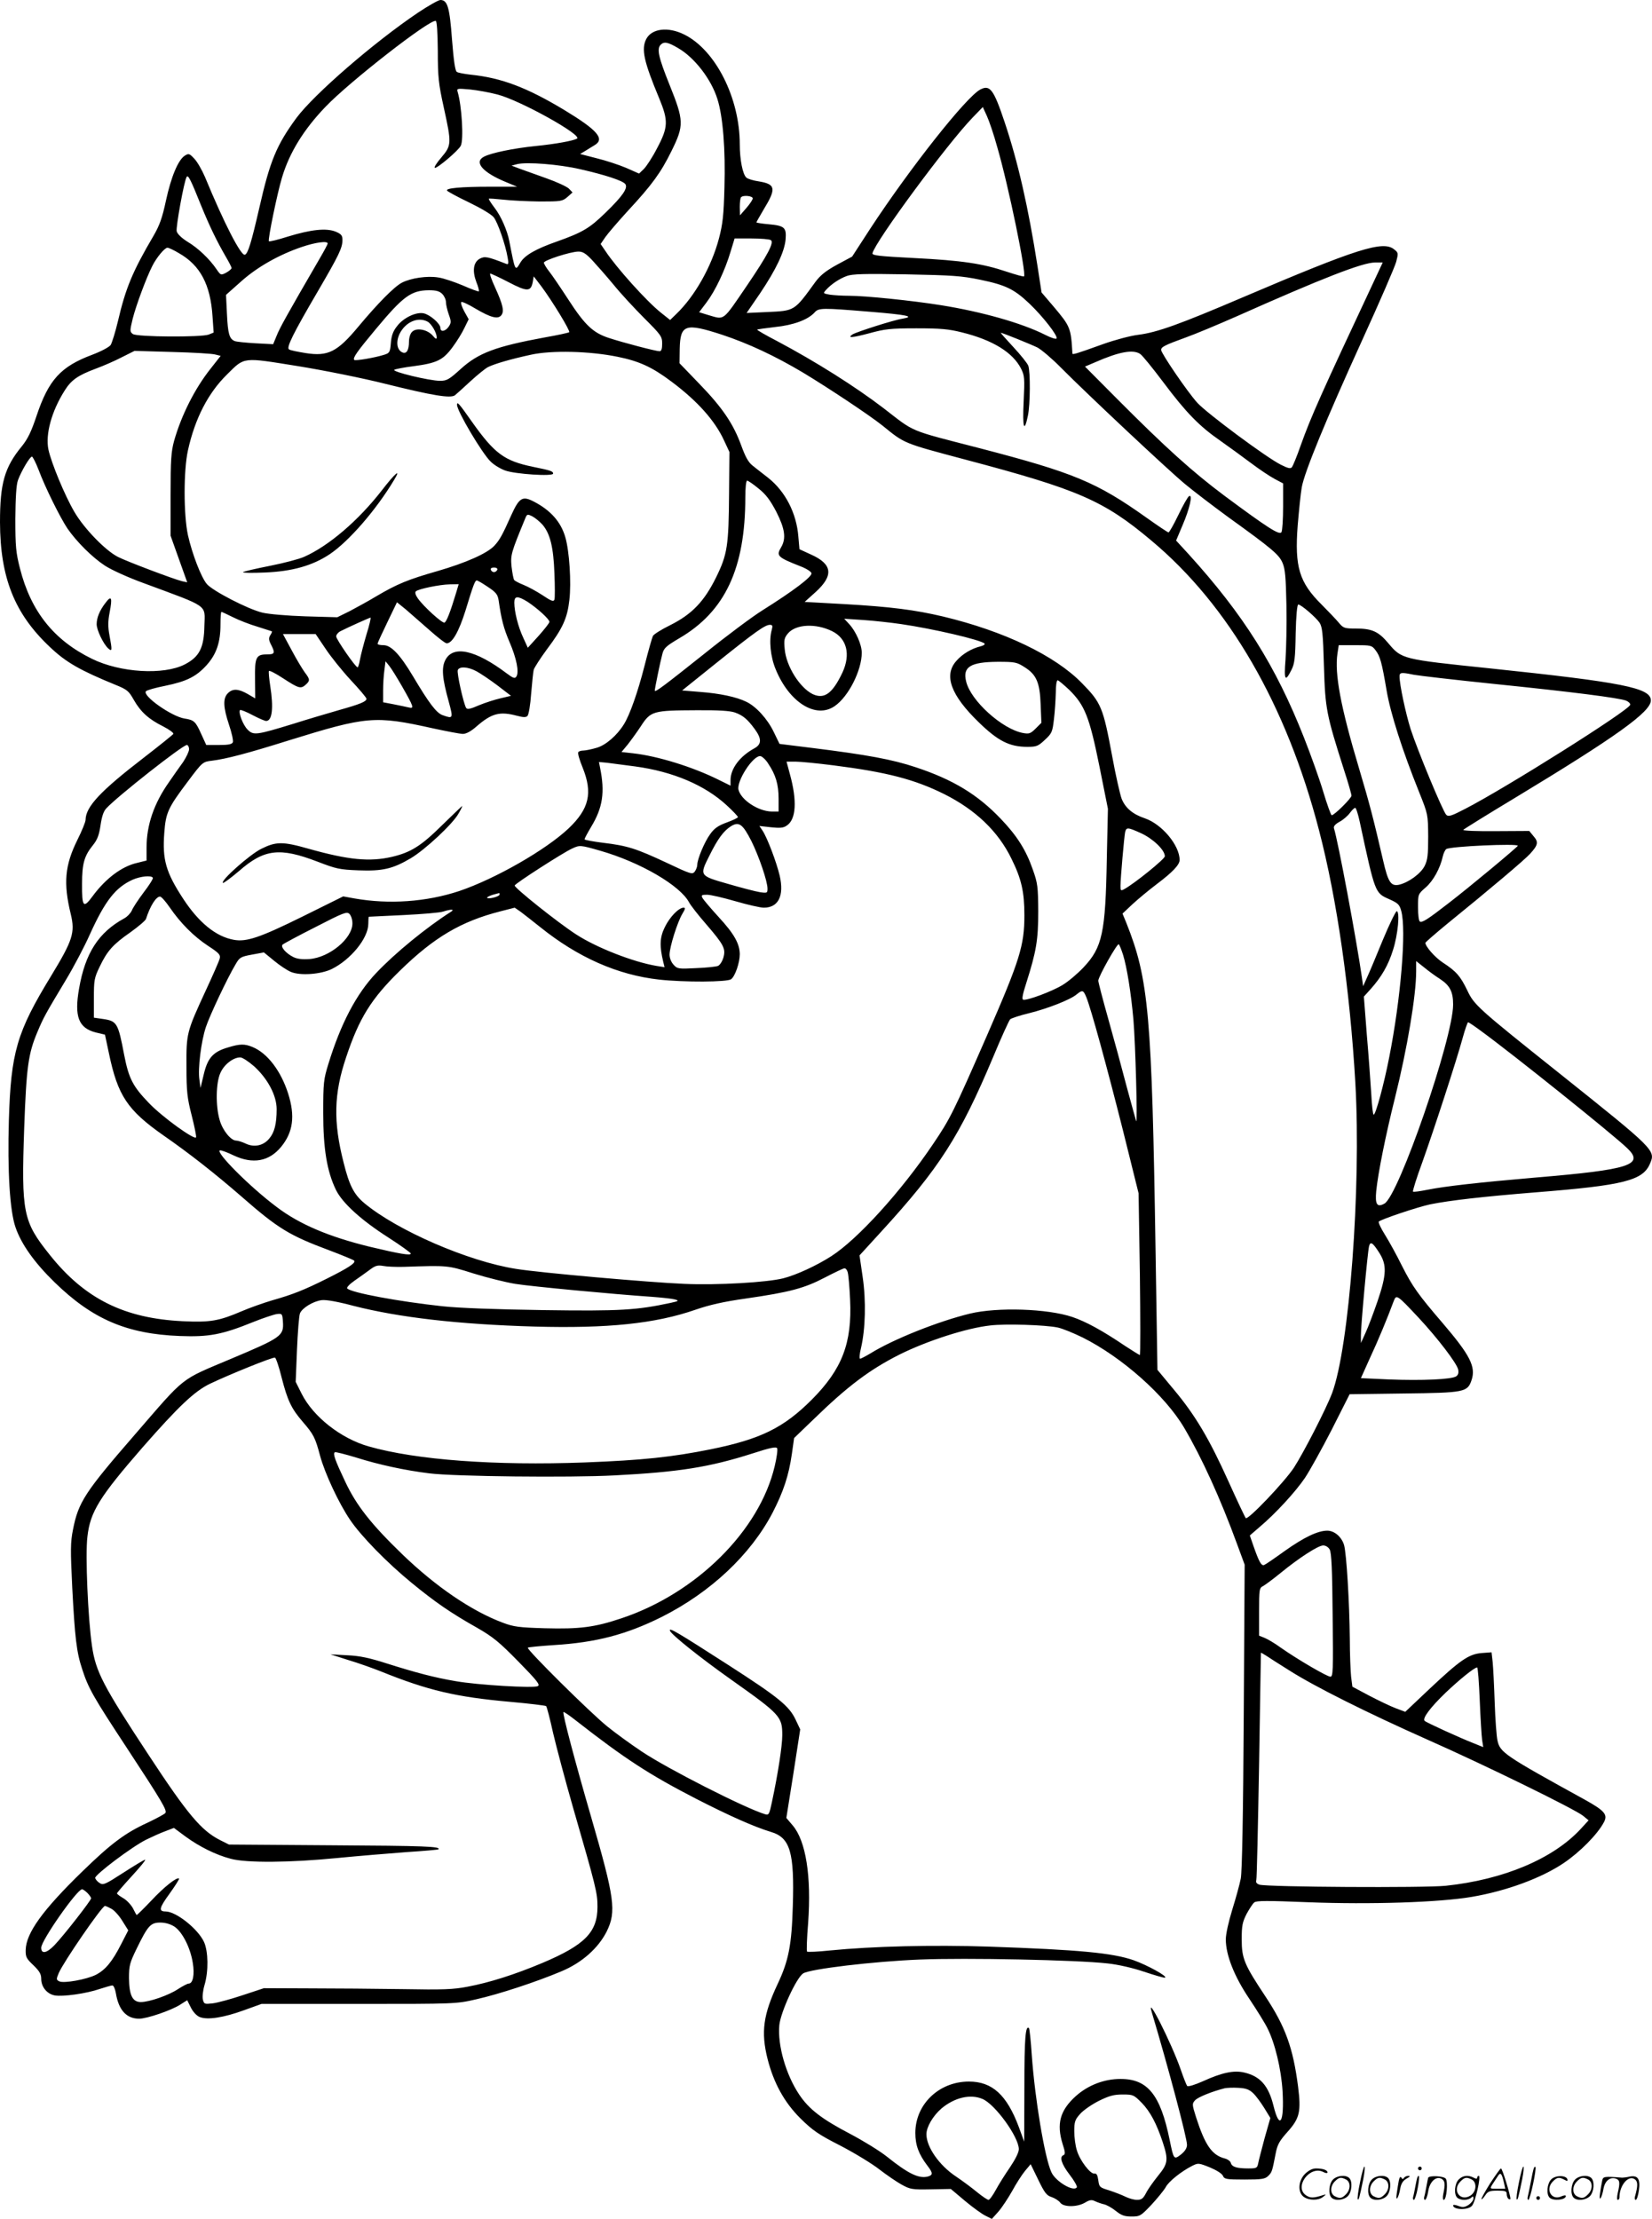 <svg version="1.0" xmlns="http://www.w3.org/2000/svg"
  viewBox="0 0 893.914 1200.291"
 preserveAspectRatio="xMidYMid meet">
<g transform="translate(-0.697,1200) scale(0.1,-0.1)"
fill="#000000" stroke="none">
<path d="M2268 11931 c-236 -159 -561 -440 -657 -569 -107 -146 -143 -231
-201 -487 -43 -187 -61 -247 -78 -253 -21 -7 -112 169 -216 421 -16 37 -41 81
-57 98 -27 29 -31 30 -52 17 -36 -23 -74 -114 -102 -243 -20 -94 -35 -135 -67
-190 -114 -194 -151 -283 -193 -463 -14 -59 -32 -116 -39 -128 -9 -12 -50 -34
-100 -53 -171 -64 -236 -136 -301 -330 -28 -84 -47 -124 -79 -164 -95 -115
-119 -202 -119 -412 1 -299 78 -494 269 -674 88 -84 164 -127 357 -206 62 -25
71 -33 98 -81 37 -65 81 -105 160 -144 33 -17 57 -35 54 -40 -3 -5 -74 -62
-158 -127 -238 -183 -316 -267 -317 -338 0 -11 -20 -60 -45 -110 -67 -136 -76
-232 -35 -400 24 -100 11 -141 -107 -335 -185 -303 -217 -412 -228 -780 -8
-272 5 -491 36 -579 31 -91 103 -192 211 -297 205 -200 391 -280 678 -291 157
-6 228 7 398 76 55 22 113 41 128 43 28 3 29 1 32 -43 5 -75 -9 -85 -280 -199
-282 -119 -242 -88 -521 -410 -271 -312 -306 -366 -335 -514 -14 -70 -14 -109
-4 -315 14 -268 23 -349 54 -441 33 -102 59 -148 238 -420 197 -300 221 -342
212 -357 -4 -6 -47 -29 -95 -52 -123 -56 -200 -114 -356 -266 -214 -208 -303
-332 -305 -423 -1 -38 4 -47 42 -83 33 -32 42 -48 42 -73 0 -44 31 -82 73 -90
44 -8 172 10 244 35 31 10 62 19 68 19 7 0 15 -19 19 -42 15 -91 57 -138 126
-138 43 0 176 46 222 76 l38 24 20 -40 c12 -24 32 -45 48 -51 42 -17 129 -3
237 36 l97 35 527 0 c523 0 527 0 635 25 121 27 325 94 460 151 111 46 200
125 246 216 53 108 43 180 -84 618 -86 296 -157 563 -150 569 2 2 32 -18 66
-45 269 -210 399 -294 653 -425 178 -91 312 -151 405 -179 103 -31 126 -111
117 -400 -6 -212 -23 -297 -82 -422 -78 -166 -91 -260 -55 -404 33 -131 91
-237 179 -324 65 -64 96 -86 216 -147 77 -40 172 -98 210 -128 39 -30 93 -67
120 -82 47 -26 57 -28 158 -26 l109 2 76 -64 c43 -36 93 -72 112 -81 l34 -17
36 40 c19 22 52 72 74 111 21 39 52 87 69 108 l31 37 41 -84 c34 -71 46 -86
73 -94 17 -6 38 -19 46 -30 18 -25 91 -25 134 0 25 15 36 17 54 8 13 -6 35
-14 49 -17 14 -3 43 -19 64 -36 30 -24 47 -30 85 -30 46 0 50 3 109 65 33 36
67 78 76 94 15 30 84 85 143 115 32 16 35 16 95 -8 36 -15 65 -33 71 -45 8
-19 17 -21 118 -21 94 0 111 3 128 20 20 20 21 24 40 122 9 47 20 67 65 117
65 73 73 109 56 244 -27 210 -69 325 -177 488 -114 172 -128 204 -128 309 0
73 4 92 26 136 15 27 33 56 42 63 12 10 70 10 293 1 334 -13 707 -1 884 29
188 32 378 102 499 184 87 59 182 155 216 220 22 41 4 62 -102 121 -436 240
-460 256 -474 321 -5 22 -12 114 -15 205 -3 91 -8 189 -11 219 l-6 53 -54 -4
c-70 -6 -116 -38 -285 -197 l-128 -121 -53 20 c-29 11 -93 42 -143 68 l-90 48
-7 54 c-3 30 -7 123 -7 205 -2 201 -18 461 -31 507 -13 44 -52 78 -91 78 -51
0 -126 -36 -229 -109 -54 -39 -105 -74 -113 -77 -15 -5 -28 19 -58 105 l-19
55 52 45 c87 73 195 191 246 266 26 39 91 156 145 261 l97 192 292 4 c331 4
346 7 368 73 24 72 -9 135 -155 306 -135 157 -165 200 -221 310 -29 59 -71
135 -93 170 -22 35 -37 67 -33 71 14 13 208 78 277 93 109 22 287 42 570 65
480 38 583 64 621 157 30 70 24 76 -486 483 -449 358 -466 373 -504 454 -37
76 -58 101 -133 150 -41 27 -93 86 -93 106 0 3 55 51 122 106 222 180 413 341
444 375 44 48 47 64 19 96 l-23 28 -181 -1 c-99 -1 -178 2 -176 7 3 4 130 83
283 175 541 327 732 463 732 525 0 68 -150 98 -875 174 -472 49 -473 49 -546
136 -53 63 -88 79 -175 79 -62 0 -68 2 -93 32 -14 17 -56 61 -92 97 -122 121
-147 204 -130 429 7 81 16 173 22 206 15 84 130 363 327 796 94 206 177 397
184 424 12 46 12 49 -11 67 -60 49 -199 5 -816 -258 -344 -147 -466 -191 -568
-204 -43 -5 -128 -28 -190 -50 -147 -53 -167 -59 -167 -51 -8 139 -11 146
-103 255 l-64 75 -22 143 c-50 319 -105 561 -178 779 -59 176 -79 203 -131
176 -76 -39 -383 -428 -596 -753 l-98 -151 -82 -44 c-60 -33 -90 -57 -116 -92
-116 -160 -111 -157 -263 -164 l-110 -5 72 105 c88 131 133 226 139 293 5 64
-5 74 -92 82 -36 3 -66 8 -66 10 0 2 18 34 40 71 69 113 64 136 -28 151 -28 4
-58 13 -66 20 -20 17 -36 97 -36 180 0 251 -131 510 -300 594 -88 44 -176 33
-206 -24 -28 -55 -13 -122 70 -321 50 -121 49 -156 -11 -269 -25 -49 -58 -99
-72 -113 l-26 -25 -70 31 c-38 16 -110 40 -160 52 l-89 23 27 16 c15 9 38 24
52 32 56 34 15 81 -163 189 -204 123 -342 175 -508 192 -34 4 -68 10 -75 15
-9 5 -17 59 -26 174 -13 175 -24 215 -63 215 -10 0 -65 -31 -122 -69z m108
-207 c0 -140 4 -177 32 -304 43 -196 43 -206 -13 -272 -25 -29 -41 -54 -35
-56 12 -4 126 92 140 119 17 30 6 218 -17 293 -5 18 -1 18 67 12 40 -4 106
-16 148 -27 122 -31 464 -221 431 -239 -22 -12 -115 -29 -224 -40 -119 -12
-239 -37 -278 -57 -58 -29 -9 -86 118 -138 l60 -25 -146 0 c-159 0 -242 -8
-233 -21 3 -5 56 -34 119 -64 64 -31 122 -65 134 -81 21 -27 63 -146 75 -218
6 -30 4 -38 -6 -34 -105 41 -118 43 -146 28 -34 -20 -40 -66 -17 -127 10 -24
15 -46 13 -49 -3 -2 -42 12 -87 32 -45 19 -104 39 -132 43 -60 10 -148 -3
-197 -28 -41 -21 -130 -111 -236 -238 -114 -137 -164 -162 -285 -143 -43 7
-84 15 -90 20 -16 9 21 84 158 318 112 192 131 231 131 274 0 24 -6 32 -37 45
-50 20 -132 12 -259 -27 -53 -17 -99 -28 -102 -25 -7 7 46 263 71 345 40 134
117 259 235 382 130 136 565 475 597 465 6 -2 10 -61 11 -163z m1300 16 c89
-51 180 -169 213 -276 30 -94 44 -274 38 -477 -4 -152 -9 -198 -30 -278 -40
-151 -130 -311 -230 -407 l-34 -33 -49 39 c-77 61 -241 243 -301 334 l-26 38
26 38 c14 20 69 84 122 142 130 140 178 206 236 324 68 138 67 163 -11 357
-60 149 -70 195 -48 217 18 18 38 15 94 -18z m1727 -535 c62 -213 159 -686
145 -700 -2 -3 -44 9 -93 25 -130 44 -242 61 -500 74 -193 10 -229 14 -227 26
15 64 403 590 541 733 l56 58 22 -48 c12 -26 38 -102 56 -168z m-2258 -120
c137 -31 230 -62 245 -80 17 -21 -13 -65 -107 -156 -86 -84 -124 -106 -261
-155 -115 -40 -176 -75 -199 -114 -29 -49 -28 -50 -60 115 -11 58 -45 136 -80
181 -19 25 -33 47 -31 49 2 2 37 -1 78 -5 41 -5 130 -9 197 -10 115 0 123 1
150 24 l28 25 -20 21 c-12 11 -66 36 -120 55 -55 20 -120 43 -145 52 l-45 17
30 8 c53 13 227 -1 340 -27z m-2051 -194 c49 -120 87 -197 135 -280 17 -29 31
-56 31 -61 0 -5 -13 -16 -29 -25 -29 -15 -30 -14 -52 18 -38 56 -101 116 -157
149 -33 21 -55 42 -59 57 -5 22 40 272 54 294 8 13 22 -15 77 -152z m2986 36
c0 -8 -16 -31 -35 -53 l-34 -39 -1 46 c0 25 3 49 7 52 12 13 63 7 63 -6z m98
-226 c19 -12 -16 -79 -128 -244 -135 -198 -121 -187 -208 -162 l-52 16 40 53
c47 62 100 173 130 274 l22 72 91 0 c51 0 98 -4 105 -9z m-2398 -18 c0 -5 -20
-42 -44 -83 -176 -303 -216 -375 -232 -416 l-19 -46 -95 5 c-52 3 -103 8 -113
12 -29 12 -37 39 -42 147 l-5 103 81 72 c87 78 205 145 329 187 73 25 140 34
140 19z m-804 -53 c114 -65 170 -169 181 -342 l6 -87 -27 -11 c-42 -15 -388
-13 -410 3 -17 13 -17 16 -1 83 18 71 73 220 106 285 23 46 67 99 82 99 7 0
35 -13 63 -30z m2235 -37 c25 -27 77 -86 116 -133 38 -47 113 -128 166 -181
91 -91 97 -99 97 -138 0 -28 -4 -41 -14 -41 -20 0 -199 47 -275 72 -85 28
-129 69 -219 208 -41 63 -87 131 -103 151 -16 20 -29 42 -29 48 0 13 142 59
185 60 24 1 41 -9 76 -46z m4235 -105 c-293 -625 -344 -739 -401 -898 -20 -58
-42 -110 -47 -117 -8 -10 -22 -6 -60 13 -80 40 -401 279 -452 335 -53 58 -196
268 -196 286 0 16 19 26 132 67 51 18 175 70 275 114 465 207 683 292 750 292
l42 0 -43 -92z m-4686 -15 c100 -52 120 -52 130 3 l5 29 42 -55 c58 -78 157
-240 150 -247 -3 -3 -62 -16 -131 -28 -266 -49 -360 -84 -455 -170 -64 -58
-76 -65 -113 -65 -57 0 -265 50 -247 60 8 4 54 13 103 19 127 17 160 33 211
102 24 32 53 79 65 105 l23 47 -24 43 c-13 24 -20 46 -16 50 3 4 38 -12 76
-35 83 -49 122 -59 140 -37 18 21 9 59 -33 151 -19 41 -31 75 -26 75 5 0 50
-21 100 -47z m2550 14 c140 -29 185 -51 269 -131 72 -69 154 -174 145 -187 -3
-5 -31 4 -62 20 -127 64 -344 125 -563 160 -156 25 -408 51 -497 51 -37 0 -84
3 -105 6 -37 7 -37 7 -20 26 27 30 71 60 112 75 29 11 94 13 321 9 249 -5 299
-8 400 -29z m-2910 -77 c11 -11 20 -31 20 -44 0 -13 7 -43 15 -66 14 -39 14
-46 0 -67 -18 -26 -45 -31 -45 -7 0 23 -55 71 -90 79 -41 9 -111 -24 -145 -70
-21 -26 -30 -51 -33 -90 -4 -50 -7 -55 -36 -64 -50 -16 -156 -34 -162 -28 -10
10 15 45 115 165 150 180 192 211 289 212 39 0 57 -5 72 -20z m2310 -96 c206
-17 251 -26 180 -38 -47 -7 -247 -71 -270 -85 -31 -21 -1 -18 90 6 84 23 114
27 255 27 132 0 175 -4 247 -22 166 -41 275 -108 320 -196 19 -38 20 -52 14
-179 -7 -142 3 -172 23 -76 13 61 14 239 2 271 -5 13 -41 58 -81 101 -39 42
-70 77 -68 77 9 0 162 -62 199 -80 22 -12 80 -61 127 -109 140 -141 580 -554
672 -630 47 -39 152 -119 234 -179 236 -170 274 -202 293 -247 14 -32 18 -78
21 -230 2 -104 -1 -236 -5 -293 -9 -112 -2 -124 32 -56 17 33 21 63 23 197 2
95 8 157 14 157 15 0 94 -68 115 -98 15 -23 19 -57 24 -237 7 -230 13 -260
108 -558 23 -70 41 -134 41 -141 0 -14 -93 -106 -107 -106 -4 0 -25 58 -46
128 -21 70 -68 201 -104 292 -153 388 -327 665 -625 993 l-67 73 35 83 c38 88
57 170 35 157 -7 -4 -33 -50 -58 -102 -25 -52 -49 -94 -53 -94 -4 0 -58 36
-121 81 -269 191 -392 242 -899 374 -395 102 -348 83 -522 217 -153 117 -367
252 -576 363 -62 32 -110 60 -108 62 2 2 46 8 97 14 98 10 178 39 214 79 22
25 41 25 295 4z m-2389 -54 c21 -12 49 -60 49 -85 0 -12 -6 -9 -22 10 -29 33
-88 44 -111 20 -10 -9 -17 -32 -17 -53 0 -46 -13 -67 -34 -59 -31 12 -38 56
-17 101 32 64 99 94 152 66z m1591 -70 c145 -48 288 -115 441 -206 144 -87
360 -231 429 -286 122 -99 110 -94 448 -184 612 -162 749 -221 1007 -438 419
-350 731 -889 907 -1566 98 -375 168 -867 197 -1370 32 -566 -33 -1428 -126
-1676 -32 -85 -155 -324 -207 -404 -52 -78 -248 -284 -260 -272 -4 4 -46 93
-93 197 -104 231 -181 361 -297 499 l-88 106 -10 632 c-20 1293 -37 1481 -158
1785 l-21 51 52 49 c29 27 89 77 134 111 85 64 123 104 123 130 0 79 -95 193
-187 225 -66 22 -107 56 -127 107 -8 22 -32 125 -51 230 -49 263 -59 288 -163
394 -146 150 -422 282 -752 361 -152 36 -286 53 -532 67 l-217 12 59 53 c99
90 92 151 -24 203 l-63 29 -6 68 c-10 128 -71 245 -163 318 -28 22 -66 51 -83
65 -24 18 -40 47 -63 110 -43 118 -102 205 -227 334 l-107 111 1 78 c3 132 30
141 227 77z m-2739 -108 l28 -7 -55 -70 c-85 -107 -158 -252 -197 -390 -16
-59 -19 -103 -19 -291 l0 -222 45 -126 45 -126 -28 6 c-45 11 -294 105 -346
131 -68 34 -184 154 -236 243 -53 90 -125 265 -141 338 -17 83 17 207 87 318
36 58 71 83 170 120 38 14 101 41 139 61 l70 35 205 -6 c113 -3 218 -9 233
-14z m2176 -12 c118 -24 187 -56 291 -134 142 -106 237 -213 286 -321 l28 -60
-2 -223 c-2 -286 -9 -331 -71 -457 -64 -129 -130 -198 -248 -257 -47 -23 -88
-49 -93 -58 -4 -8 -25 -80 -45 -160 -37 -145 -80 -267 -112 -318 -37 -60 -98
-113 -147 -127 -27 -8 -60 -15 -72 -15 -13 0 -25 -4 -28 -9 -4 -5 7 -43 24
-84 55 -137 35 -222 -76 -328 -124 -117 -397 -273 -592 -339 -178 -59 -380
-73 -567 -40 l-61 11 -222 -110 c-229 -113 -301 -137 -369 -125 -97 17 -190
93 -274 221 -95 145 -114 213 -103 358 8 109 20 135 127 277 80 107 81 107
131 113 79 10 193 40 416 110 423 131 465 135 780 65 74 -16 147 -30 162 -30
17 0 44 14 73 40 83 72 126 83 220 58 34 -9 48 -9 56 -1 7 7 16 61 20 120 5
59 11 118 14 130 3 11 35 61 71 110 86 114 111 169 122 268 11 94 0 264 -22
339 -24 83 -79 145 -169 192 -63 33 -80 23 -124 -74 -47 -105 -62 -133 -91
-164 -38 -41 -152 -92 -307 -137 -161 -46 -219 -70 -331 -136 -43 -26 -109
-62 -145 -81 l-67 -33 -173 5 c-96 3 -200 12 -232 20 -77 18 -270 118 -301
155 -31 37 -79 162 -102 264 -24 111 -24 351 0 459 38 172 109 310 212 411 96
95 81 93 380 45 143 -23 356 -66 475 -96 258 -64 354 -80 378 -62 9 7 46 41
83 75 37 34 80 69 95 77 36 18 122 43 232 67 112 25 319 20 470 -11z m2828 15
c12 -8 68 -77 125 -153 123 -164 194 -237 308 -316 47 -33 121 -87 165 -120
45 -34 102 -72 128 -86 l47 -25 0 -125 c0 -69 -4 -131 -9 -139 -11 -17 -75 24
-308 197 -174 130 -319 261 -581 524 l-174 175 54 23 c132 58 207 71 245 45z
m-5961 -627 c35 -94 116 -257 156 -317 50 -72 134 -156 203 -201 35 -23 128
-65 211 -95 356 -132 330 -113 327 -230 -2 -119 -27 -168 -106 -209 -115 -59
-349 -45 -502 30 -207 101 -331 257 -390 489 -22 86 -25 119 -25 269 1 114 5
183 14 208 17 47 64 128 76 128 4 0 21 -33 36 -72z m3896 -101 c40 -32 63 -63
96 -126 46 -91 54 -143 26 -191 -28 -47 -21 -54 106 -104 31 -12 56 -28 58
-37 3 -19 -99 -96 -263 -199 -55 -34 -197 -140 -315 -235 -216 -172 -270 -213
-270 -201 0 11 30 158 41 198 8 32 20 43 91 85 249 145 358 379 358 764 0 50
4 89 10 89 5 0 33 -19 62 -43z m-1168 -197 c40 -48 58 -121 63 -262 3 -70 3
-134 0 -142 -5 -12 -18 -7 -64 24 -32 21 -78 46 -103 56 -25 10 -48 22 -51 27
-4 6 -10 38 -14 72 -6 63 -3 74 75 263 9 21 11 22 39 8 16 -9 40 -29 55 -46z
m-246 -242 c-3 -7 -11 -13 -18 -13 -7 0 -15 6 -17 13 -3 7 4 12 17 12 13 0 20
-5 18 -12z m-51 -93 c44 -29 53 -41 58 -72 15 -104 27 -151 59 -226 38 -88 53
-163 37 -187 -8 -12 -17 -9 -53 18 -169 127 -289 153 -331 72 -22 -42 -17 -99
18 -225 25 -92 24 -94 -32 -74 -34 11 -74 64 -162 212 -70 117 -118 167 -159
167 -18 0 -32 3 -32 8 0 4 24 56 53 116 l52 108 47 -38 c25 -22 83 -72 127
-111 45 -40 87 -73 95 -73 30 0 66 63 102 178 42 138 51 162 61 162 5 0 32
-16 60 -35z m-172 -32 c-31 -103 -52 -157 -63 -161 -13 -4 -113 87 -144 131
-12 17 -17 32 -11 38 13 13 129 37 185 38 l47 1 -14 -47z m386 -48 c52 -34
119 -94 119 -109 0 -6 -27 -40 -58 -75 l-59 -65 -25 55 c-27 57 -48 140 -48
189 0 37 17 38 71 5z m-1593 -84 c32 -16 91 -39 132 -51 41 -13 76 -24 78 -25
2 -2 -2 -12 -9 -22 -9 -15 -8 -26 5 -51 23 -45 20 -52 -23 -52 -59 0 -66 -16
-64 -136 l1 -102 -41 24 c-51 29 -81 30 -107 4 -27 -27 -26 -74 6 -170 15 -44
24 -86 21 -95 -5 -11 -23 -15 -75 -15 l-69 0 -27 59 c-31 69 -39 76 -90 84
-71 11 -232 125 -209 148 6 6 52 19 103 29 117 24 169 50 225 112 53 59 75
123 75 220 0 37 2 68 5 68 3 0 31 -13 63 -29z m722 -93 c-15 -51 -31 -112 -35
-135 -4 -24 -10 -43 -13 -43 -11 0 -114 149 -116 167 0 9 10 22 24 29 41 21
155 72 162 73 3 1 -6 -41 -22 -91z m2893 56 c172 -25 430 -85 451 -105 5 -4
-4 -11 -20 -15 -50 -12 -100 -42 -132 -79 -70 -78 -30 -186 122 -333 104 -101
166 -132 262 -132 50 0 59 4 95 38 38 35 41 43 49 112 5 41 9 105 10 143 0 37
4 67 10 67 5 0 33 -24 63 -52 84 -83 109 -146 163 -413 l46 -230 -6 -270 c-7
-401 -24 -480 -126 -588 -32 -34 -83 -77 -113 -95 -57 -35 -192 -85 -213 -80
-9 2 -4 28 17 93 53 167 64 229 64 385 -1 133 -3 152 -29 225 -37 107 -86 184
-174 276 -125 131 -258 212 -461 279 -126 42 -263 67 -551 103 l-185 23 -31
64 c-34 71 -96 139 -149 164 -53 26 -143 45 -249 53 l-98 8 188 151 c211 169
261 204 287 204 14 0 16 -5 10 -27 -16 -56 -7 -146 21 -213 73 -179 217 -270
319 -200 75 51 147 194 147 289 0 44 -32 116 -68 155 l-27 29 105 -7 c58 -4
149 -14 203 -22z m-374 -38 c80 -39 102 -125 57 -223 -54 -114 -98 -147 -161
-118 -70 34 -144 151 -152 244 -5 50 -2 61 18 85 43 50 150 55 238 12z m-2742
-93 c28 -43 90 -120 137 -171 47 -50 86 -96 86 -102 0 -15 -34 -29 -148 -61
-59 -17 -171 -50 -250 -75 -196 -60 -214 -63 -245 -31 -25 24 -52 95 -41 106
3 3 33 -9 67 -27 34 -18 67 -32 74 -32 33 0 41 70 22 191 -6 38 -9 74 -7 79 2
5 37 -13 78 -40 83 -54 95 -58 122 -33 23 21 23 28 -6 66 -13 18 -45 71 -71
120 l-47 87 89 0 88 0 52 -77z m5682 -9 c26 -33 35 -66 61 -219 21 -124 85
-324 176 -550 48 -120 48 -120 49 -240 0 -99 -3 -127 -19 -159 -21 -42 -87
-90 -139 -102 -44 -9 -59 14 -86 132 -52 224 -71 299 -130 497 -100 334 -133
512 -117 621 l7 46 89 0 c84 0 90 -1 109 -26z m-5267 -196 c65 -114 67 -122
37 -115 -13 3 -50 11 -81 17 l-58 11 0 63 c0 35 3 85 7 111 l6 48 21 -26 c12
-15 42 -64 68 -109z m3369 103 c64 -40 83 -83 87 -203 l4 -98 -31 -31 c-28
-28 -36 -30 -69 -24 -112 21 -282 174 -307 278 -20 79 22 106 171 107 93 0
103 -2 145 -29z m-2966 -22 c22 -12 73 -46 114 -77 l73 -56 -55 -13 c-31 -7
-84 -24 -118 -38 -48 -21 -64 -24 -70 -14 -14 24 -51 189 -45 204 8 21 54 19
101 -6z m5072 -19 c26 -5 224 -28 438 -50 421 -43 671 -75 711 -90 14 -6 24
-16 22 -23 -10 -32 -671 -448 -892 -562 -75 -39 -91 -44 -103 -33 -19 19 -156
350 -193 464 -27 86 -60 241 -60 285 0 22 10 23 77 9z m-3674 -204 c45 -16 69
-37 108 -90 38 -52 38 -82 -2 -104 -79 -43 -129 -110 -129 -172 l0 -30 -67 33
c-137 68 -326 127 -460 142 l-63 7 34 41 c18 23 50 67 71 99 53 82 66 85 300
86 120 1 181 -3 208 -12z m-2953 -199 c0 -12 -15 -43 -32 -69 -18 -25 -53 -74
-76 -108 -82 -116 -122 -233 -122 -355 l0 -70 -52 -13 c-83 -19 -170 -85 -240
-180 -50 -68 -58 -59 -57 68 0 108 12 150 58 207 25 31 34 55 42 109 7 47 16
76 32 92 59 64 412 342 435 342 6 0 12 -10 12 -23z m3134 -78 c41 -61 56 -113
56 -190 l0 -69 -37 0 c-72 1 -166 62 -180 118 -11 46 76 182 117 182 9 0 30
-18 44 -41z m-720 -15 c206 -28 378 -102 495 -210 34 -31 61 -60 61 -64 0 -4
-27 -17 -60 -29 -47 -17 -68 -32 -90 -63 -31 -42 -70 -136 -70 -166 0 -10 -6
-26 -13 -36 -13 -18 -22 -15 -153 47 -165 77 -211 92 -344 108 -55 7 -100 15
-100 19 0 4 16 34 35 66 64 105 76 189 49 321 l-6 31 43 -4 c24 -3 93 -12 153
-20z m1072 6 c291 -37 440 -76 601 -156 169 -85 291 -201 363 -349 54 -109 70
-179 70 -306 0 -163 -24 -241 -200 -645 -185 -423 -201 -455 -295 -594 -172
-255 -408 -515 -551 -606 -78 -50 -188 -101 -259 -119 -87 -22 -358 -38 -535
-30 -191 8 -781 60 -910 81 -258 40 -645 208 -822 356 -56 47 -81 95 -112 220
-56 220 -53 371 14 569 70 211 136 317 292 469 183 179 330 266 542 320 l78
20 32 -22 c17 -13 65 -50 106 -83 204 -164 419 -259 643 -284 136 -15 369 -14
390 2 22 16 47 90 47 136 -1 56 -30 109 -114 200 -42 46 -81 92 -87 102 -9 17
-6 19 24 19 19 0 87 -16 153 -35 65 -19 135 -35 154 -35 79 0 111 64 86 173
-17 72 -67 205 -93 244 l-17 25 62 -7 c49 -5 68 -4 86 9 51 33 57 134 17 279
l-18 67 48 0 c27 0 119 -9 205 -20z m2849 -307 c83 -386 82 -383 159 -417 47
-21 56 -29 65 -63 29 -103 -2 -475 -65 -793 -28 -144 -73 -310 -84 -310 -4 0
-10 51 -13 113 -4 61 -14 205 -24 319 l-16 207 37 41 c58 65 95 128 121 212
26 81 38 206 20 209 -5 1 -40 -70 -76 -157 -36 -88 -74 -179 -86 -204 l-20
-45 -7 50 c-29 202 -129 737 -151 805 -3 10 7 22 31 35 19 10 44 32 55 47 11
15 24 28 29 28 5 0 16 -35 25 -77z m-3292 -103 c41 -83 87 -217 87 -257 0 -24
-2 -25 -42 -19 -24 4 -101 24 -173 45 -154 44 -154 44 -99 153 45 91 77 134
117 159 43 26 63 11 110 -81z m2110 42 c64 -30 127 -90 127 -124 0 -15 -165
-148 -220 -178 -18 -10 -20 -8 -20 17 0 43 20 265 25 291 7 28 13 28 88 -6z
m-2928 -94 c216 -62 433 -188 481 -280 8 -15 48 -67 90 -115 99 -115 109 -135
95 -184 -6 -20 -19 -40 -29 -44 -9 -4 -62 -10 -118 -12 -96 -5 -102 -4 -122
18 -13 14 -22 36 -22 55 0 41 43 178 70 222 15 25 17 32 6 32 -26 0 -75 -50
-102 -106 -27 -55 -29 -101 -8 -188 l7 -28 -44 7 c-125 21 -323 98 -434 170
-98 63 -337 254 -333 265 4 12 264 179 311 200 41 19 44 19 152 -12z m4965 27
c0 -6 -258 -221 -375 -311 -111 -86 -143 -107 -155 -99 -6 3 -10 38 -10 77 0
71 0 71 41 107 41 35 79 104 93 168 4 18 13 36 19 40 22 15 387 31 387 18z
m-7386 -173 c3 -5 -20 -41 -50 -80 -30 -40 -59 -84 -64 -98 -6 -13 -24 -33
-41 -42 -139 -76 -211 -188 -244 -379 -27 -152 -3 -214 90 -238 l50 -12 21
-99 c48 -231 100 -309 297 -447 137 -95 276 -204 420 -329 200 -175 260 -211
477 -292 69 -26 129 -51 133 -55 12 -12 -32 -40 -148 -98 -122 -61 -185 -86
-295 -117 -47 -14 -121 -40 -165 -59 -124 -53 -170 -61 -319 -54 -316 15 -530
121 -719 358 -146 182 -155 227 -139 690 12 329 22 400 72 518 33 78 40 91
154 281 44 73 102 184 129 245 83 183 139 254 231 296 43 19 101 25 110 11z
m1876 -91 c0 -11 -59 -26 -67 -18 -3 3 10 10 28 16 19 5 35 10 37 10 1 1 2 -3
2 -8z m-1785 -69 c59 -86 130 -157 207 -208 60 -39 69 -49 64 -69 -3 -13 -37
-90 -75 -172 -105 -227 -106 -233 -105 -413 0 -135 4 -169 28 -263 15 -59 26
-113 24 -119 -6 -18 -181 108 -254 184 -88 91 -110 133 -135 261 -33 174 -39
184 -116 195 l-48 7 0 105 c0 97 2 110 31 170 41 86 72 121 167 187 43 31 81
63 84 72 22 69 54 121 76 121 7 0 30 -26 52 -58z m1521 -25 c-129 -82 -300
-221 -404 -331 -107 -113 -191 -273 -258 -491 -26 -84 -28 -102 -28 -265 0
-194 20 -316 69 -417 35 -71 136 -163 283 -257 67 -43 122 -83 122 -87 0 -12
-60 -2 -223 37 -221 54 -381 122 -503 215 -147 110 -333 298 -307 306 6 2 39
-10 74 -27 104 -49 192 -33 257 46 65 79 77 167 38 289 -39 122 -112 218 -192
251 -43 18 -68 18 -133 -2 -80 -23 -110 -56 -131 -144 l-18 -75 -6 45 c-9 58
9 206 35 284 20 61 117 267 161 340 21 37 28 41 88 52 l65 12 55 -45 c30 -25
71 -52 90 -60 50 -22 162 -14 222 15 103 51 198 167 198 245 0 20 1 37 3 38 1
0 85 4 187 9 102 5 199 13 215 19 44 14 65 13 41 -2z m-532 -62 c0 -82 -125
-185 -233 -193 -39 -3 -67 1 -87 11 -40 20 -70 55 -58 67 5 5 85 48 178 95
153 79 170 85 184 71 9 -9 16 -31 16 -51z m4170 -170 c21 -68 43 -205 56 -350
11 -130 23 -566 15 -550 -2 6 -25 89 -51 185 -25 96 -70 262 -100 368 -30 106
-54 199 -54 207 0 22 104 206 111 197 4 -4 14 -29 23 -57z m1714 -130 c55 -36
72 -70 72 -139 0 -182 -295 -1036 -372 -1077 -40 -22 -51 -4 -44 69 10 98 51
302 101 502 67 269 115 555 115 686 l0 55 43 -34 c23 -19 61 -47 85 -62z
m-1913 -99 c25 -60 111 -374 199 -723 l84 -338 7 -437 c3 -241 3 -438 0 -438
-3 0 -38 22 -78 48 -126 85 -214 133 -288 158 -134 45 -405 54 -554 18 -172
-42 -413 -138 -536 -214 -27 -16 -53 -30 -58 -30 -5 0 -3 26 5 58 24 103 28
255 9 384 l-17 117 117 128 c316 345 426 517 606 945 44 106 86 198 92 204 7
6 52 21 102 33 101 25 224 73 258 102 31 25 36 24 52 -15z m2136 -183 c173
-126 713 -559 790 -633 96 -91 18 -117 -496 -160 -303 -26 -490 -47 -584 -66
-40 -8 -75 -13 -78 -10 -3 3 19 74 50 158 65 182 184 547 218 671 13 48 27 87
30 87 4 0 35 -21 70 -47z m-6638 -192 c74 -68 121 -158 121 -231 0 -80 -12
-126 -40 -159 -32 -39 -82 -49 -128 -27 -19 9 -42 16 -51 16 -28 0 -73 54 -89
110 -23 76 -21 204 4 257 20 45 69 83 107 83 12 0 45 -22 76 -49z m6088 -1009
c41 -65 39 -117 -10 -261 -22 -64 -51 -141 -65 -171 l-25 -55 0 40 c-1 46 36
449 44 483 7 29 20 21 56 -36z m-5281 -75 c242 8 237 9 380 -36 74 -23 176
-48 225 -56 86 -14 533 -56 738 -70 54 -4 110 -10 125 -14 25 -7 23 -9 -23
-19 -182 -39 -271 -45 -685 -39 -264 4 -456 11 -550 21 -239 26 -491 73 -514
96 -5 5 12 23 39 42 26 18 64 45 84 60 29 22 42 25 71 20 19 -4 69 -6 110 -5z
m2404 -29 c4 -13 10 -80 13 -149 11 -234 -43 -375 -207 -540 -153 -153 -277
-214 -548 -269 -209 -42 -368 -59 -680 -71 -487 -18 -912 13 -1171 87 -150 43
-299 160 -362 285 l-32 64 7 173 c4 96 11 184 16 197 11 29 71 66 118 72 23 3
86 -8 172 -31 247 -63 566 -100 980 -112 395 -11 654 16 870 91 75 26 153 44
275 61 235 34 314 55 425 113 52 27 100 50 106 50 7 1 15 -9 18 -21z m3091
-248 c103 -111 202 -241 212 -277 4 -18 1 -30 -10 -38 -24 -17 -185 -24 -364
-17 l-152 7 49 109 c44 94 95 217 129 309 14 36 18 33 136 -93z m-1955 -51
c25 -5 86 -30 135 -54 214 -107 447 -314 550 -489 96 -163 196 -383 285 -626
l42 -114 -5 -821 c-3 -539 -9 -839 -16 -877 -6 -31 -27 -107 -46 -168 -20 -65
-35 -132 -35 -161 0 -85 46 -201 127 -321 40 -60 85 -132 98 -159 41 -80 75
-223 82 -340 10 -172 -16 -214 -49 -80 -27 109 -72 160 -159 180 -56 13 -121
-1 -222 -47 -45 -20 -81 -31 -86 -26 -4 5 -20 45 -35 89 -51 146 -191 422
-156 308 90 -301 190 -678 190 -715 0 -18 -11 -35 -32 -52 -39 -30 -40 -29
-62 79 -50 244 -119 330 -267 329 -88 0 -175 -34 -241 -93 -85 -77 -105 -149
-71 -259 14 -42 15 -56 5 -60 -24 -8 -11 -49 33 -106 25 -32 42 -63 39 -68
-17 -27 -116 32 -138 82 -36 78 -89 395 -106 634 -5 76 -12 141 -15 145 -19
18 -25 -55 -25 -319 l-1 -295 -29 79 c-65 174 -144 246 -270 246 -162 0 -290
-123 -290 -278 0 -66 18 -115 66 -178 30 -39 30 -50 1 -58 -49 -12 -106 16
-221 108 -39 31 -127 85 -197 122 -155 81 -224 134 -277 213 -73 109 -118 268
-108 376 7 70 92 256 129 280 37 24 381 65 632 75 248 10 848 -2 1015 -21 57
-6 136 -24 198 -45 57 -19 108 -34 113 -32 17 6 -96 68 -169 94 -115 40 -295
57 -787 74 -299 10 -626 2 -858 -21 -64 -7 -120 -9 -123 -6 -3 3 -1 73 6 156
18 251 -12 443 -84 527 l-34 40 38 239 37 240 -25 53 c-35 74 -93 121 -365
296 -280 180 -321 204 -315 185 7 -21 162 -145 333 -266 264 -187 275 -199
275 -299 0 -59 -24 -213 -56 -362 -14 -67 -17 -72 -37 -66 -109 33 -528 246
-667 339 -60 40 -144 101 -187 136 -93 75 -438 417 -430 426 4 3 67 9 141 14
229 14 392 57 583 152 266 134 482 337 601 565 58 113 87 199 104 318 l12 85
106 102 c182 177 302 268 465 350 149 74 362 143 490 157 81 10 299 3 365 -11z
m-4199 -271 c32 -124 52 -167 114 -239 59 -68 68 -86 94 -184 26 -96 102 -258
162 -346 59 -88 202 -234 333 -341 128 -105 212 -163 354 -243 87 -50 120 -77
224 -183 102 -104 119 -126 105 -133 -21 -12 -328 6 -445 27 -113 19 -215 46
-370 95 -97 31 -148 42 -217 45 l-90 5 97 -31 c54 -16 132 -44 175 -61 257
-104 409 -139 700 -165 103 -9 191 -20 195 -23 4 -3 21 -69 38 -146 18 -77 66
-257 107 -400 126 -436 133 -464 133 -540 0 -137 -68 -206 -297 -303 -152 -64
-289 -107 -406 -129 -77 -15 -134 -17 -352 -13 -143 2 -370 4 -505 4 l-245 1
-115 -38 c-63 -21 -136 -41 -162 -44 -44 -5 -47 -4 -53 20 -4 14 0 50 9 80 22
75 20 181 -3 232 -33 71 -151 165 -208 165 -39 0 -35 19 22 97 30 42 53 78 51
81 -11 10 -80 -44 -151 -120 -42 -44 -77 -79 -79 -77 -2 2 -11 19 -20 37 -10
18 -33 43 -52 54 -19 11 -34 22 -34 26 0 3 36 45 81 94 44 48 77 88 71 88 -5
0 -58 -32 -117 -70 -99 -64 -110 -69 -129 -56 -12 7 -22 20 -24 27 -3 17 200
170 277 208 31 15 77 36 102 45 l47 18 62 -46 c75 -55 165 -100 246 -121 84
-23 322 -21 574 4 113 11 282 25 375 32 94 6 172 13 174 15 16 16 -74 19 -572
22 l-561 4 -48 24 c-102 52 -175 138 -389 464 -245 372 -284 448 -304 585 -22
149 -37 494 -25 592 15 135 65 215 299 484 194 221 281 304 365 344 105 50
339 145 351 141 5 -1 22 -50 36 -108z m2668 -479 c-82 -349 -424 -688 -829
-823 -146 -49 -226 -59 -415 -54 -139 4 -169 8 -227 30 -169 63 -362 195 -542
368 -171 165 -251 267 -311 395 -55 116 -68 152 -56 159 4 3 57 -11 117 -29
120 -38 263 -69 394 -85 135 -17 758 -24 1003 -11 348 18 512 44 747 119 95
31 127 37 132 28 4 -7 -2 -51 -13 -97z m3003 -451 c10 -17 14 -110 16 -355 4
-302 2 -333 -12 -333 -18 0 -179 94 -270 158 -30 22 -69 45 -86 52 l-30 12 0
129 c0 123 1 129 23 140 12 7 54 38 92 69 100 82 205 150 232 150 13 0 28 -9
35 -22z m-217 -655 c137 -87 417 -227 745 -373 312 -138 800 -377 844 -413
l29 -24 -43 -47 c-149 -161 -417 -274 -730 -307 -118 -12 -965 -7 -1008 6 -15
5 -21 13 -17 24 3 9 9 289 15 621 5 333 10 607 10 609 0 2 12 -5 28 -15 15
-10 72 -47 127 -81z m1029 -160 c4 -98 10 -195 13 -216 l6 -38 -52 21 c-74 29
-254 111 -265 121 -14 13 30 72 113 152 77 73 156 137 171 137 4 0 10 -80 14
-177z m-7534 -1043 c11 -11 20 -24 20 -29 0 -11 -148 -201 -198 -253 -42 -44
-72 -50 -72 -14 0 39 194 316 221 316 5 0 18 -9 29 -20z m129 -85 c16 -8 43
-38 60 -66 l32 -51 -38 -74 c-49 -96 -85 -139 -136 -166 -51 -26 -175 -48
-199 -36 -17 8 -17 12 -3 45 25 59 234 363 250 363 4 0 19 -7 34 -15z m342
-97 c43 -29 86 -114 99 -195 11 -65 1 -113 -22 -113 -7 0 -33 -14 -58 -30 -49
-33 -155 -70 -201 -70 -45 0 -63 37 -64 129 0 69 4 83 42 161 60 123 75 140
127 140 28 0 55 -8 77 -22z m5837 -901 c15 -14 42 -51 60 -80 l33 -54 -31
-109 c-16 -60 -32 -121 -35 -137 -5 -25 -9 -27 -53 -27 -63 0 -89 8 -95 30 -2
9 -17 20 -33 24 -69 18 -106 71 -155 223 -22 70 -22 73 -5 92 16 17 90 47 161
65 11 2 44 4 73 2 41 -2 59 -9 80 -29z m-603 -52 c47 -49 80 -112 114 -214 31
-95 28 -115 -25 -180 -25 -31 -55 -73 -65 -93 -16 -31 -25 -38 -50 -38 -16 0
-44 8 -62 17 -18 9 -57 24 -87 34 -53 16 -55 18 -60 55 -4 28 -9 38 -21 36
-22 -3 -79 71 -95 126 -8 25 -14 71 -14 103 0 51 4 63 31 93 17 20 62 51 101
71 57 28 82 35 130 35 57 0 60 -2 103 -45z m-862 21 c68 -28 197 -206 197
-272 0 -17 -19 -55 -48 -98 -27 -39 -62 -95 -77 -123 -16 -29 -33 -53 -39 -53
-6 0 -34 19 -61 41 -28 23 -80 62 -116 86 -90 60 -159 159 -159 228 0 39 35
99 81 139 70 59 156 80 222 52z M2480 9810 c0 -34 136 -263 182 -307 18 -18
53 -39 78 -48 55 -20 260 -33 260 -17 0 13 -12 17 -110 37 -154 32 -207 71
-329 243 -71 101 -81 112 -81 92z M2072 9346 c-126 -162 -286 -299 -419 -358
-26 -12 -110 -34 -186 -49 -76 -15 -141 -30 -145 -34 -4 -4 49 -5 118 -2 148
6 258 37 351 99 103 69 251 239 348 401 41 67 7 39 -67 -57z M2399 7536 c-113
-112 -169 -147 -271 -171 -121 -28 -235 -17 -452 44 -140 40 -176 39 -256 -1
-62 -31 -220 -171 -207 -184 3 -3 42 26 87 64 137 120 221 129 425 51 101 -39
119 -43 221 -47 131 -5 186 8 283 65 79 47 228 186 259 242 13 22 22 41 20 41
-2 0 -50 -47 -109 -104z M578 8739 c-32 -41 -48 -81 -48 -116 0 -31 36 -106
62 -130 22 -20 23 -13 7 72 -8 43 -8 75 1 121 16 82 10 96 -22 53z M7366 194
c-10 -47 -15 -88 -12 -91 5 -6 9 7 30 110 7 37 10 67 6 67 -4 0 -15 -39 -24
-86z M7680 270 c0 -5 5 -10 10 -10 6 0 10 5 10 10 0 6 -4 10 -10 10 -5 0 -10
-4 -10 -10z M8226 194 c-10 -47 -15 -88 -12 -91 5 -6 9 7 30 110 7 37 10 67 6
67 -4 0 -15 -39 -24 -86z M8306 269 c-3 -8 -10 -41 -16 -74 -6 -33 -14 -68
-16 -77 -3 -10 -1 -18 3 -18 10 0 46 171 38 178 -2 3 -7 -1 -9 -9z M7069 241
c-38 -38 -41 -101 -7 -125 29 -20 79 -20 104 0 18 14 18 15 1 10 -53 -17 -69
-17 -92 -2 -69 45 21 166 94 126 12 -6 21 -7 21 -1 0 12 -25 21 -62 21 -19 0
-39 -10 -59 -29z M8070 189 c-28 -45 -49 -83 -47 -85 2 -3 12 7 21 21 14 21
24 25 66 25 43 0 50 -3 50 -19 0 -11 5 -23 10 -26 6 -3 10 -3 10 1 0 20 -44
164 -51 164 -4 0 -30 -37 -59 -81z m75 4 l7 -33 -42 0 c-42 0 -42 0 -28 23 8
12 21 32 29 44 15 25 22 18 34 -34z M7220 210 c-22 -22 -27 -79 -8 -98 19 -19
66 -14 88 8 22 22 27 79 8 98 -19 19 -66 14 -88 -8z m71 0 c25 -14 25 -54 -1
-80 -23 -23 -33 -24 -61 -10 -25 14 -25 54 1 80 23 23 33 24 61 10z M7430 210
c-22 -22 -27 -79 -8 -98 19 -19 66 -14 88 8 22 22 27 79 8 98 -19 19 -66 14
-88 -8z m71 0 c25 -14 25 -54 -1 -80 -23 -23 -33 -24 -61 -10 -25 14 -25 54 1
80 23 23 33 24 61 10z M7576 204 c-3 -16 -8 -47 -11 -69 -8 -51 10 -26 19 27
5 27 15 42 34 53 18 10 22 14 10 15 -9 0 -20 -5 -24 -11 -5 -8 -9 -8 -14 1 -5
8 -10 3 -14 -16z M7677 223 c-2 -4 -7 -26 -11 -48 -4 -22 -9 -48 -12 -57 -3
-10 -1 -18 4 -18 4 0 14 28 20 62 11 58 10 81 -1 61z M7735 220 c-1 -3 -5 -23
-9 -45 -4 -22 -9 -48 -12 -57 -3 -10 -1 -18 4 -18 5 0 13 20 17 45 7 53 44 87
74 68 17 -11 19 -28 8 -80 -4 -18 -3 -33 2 -33 16 0 24 99 11 115 -12 14 -87
18 -95 5z M7900 210 c-22 -22 -27 -79 -8 -98 7 -7 24 -12 38 -12 14 0 31 5 38
12 9 9 12 8 12 -5 0 -9 -12 -24 -26 -34 -21 -13 -32 -15 -55 -6 -16 6 -29 8
-29 3 0 -24 81 -27 102 -2 18 19 50 162 37 162 -5 0 -9 -5 -9 -10 0 -7 -6 -7
-19 0 -30 16 -59 12 -81 -10z m71 0 c29 -16 25 -65 -6 -86 -56 -37 -103 28
-55 76 23 23 33 24 61 10z M8401 211 c-23 -23 -28 -80 -9 -99 19 -19 88 -13
88 9 0 5 -11 4 -24 -2 -54 -25 -89 38 -46 81 23 23 33 24 62 9 16 -9 19 -8 16
3 -8 22 -64 22 -87 -1z M8530 210 c-22 -22 -27 -79 -8 -98 19 -19 66 -14 88 8
22 22 27 79 8 98 -19 19 -66 14 -88 -8z m71 0 c25 -14 25 -54 -1 -80 -23 -23
-33 -24 -61 -10 -25 14 -25 54 1 80 23 23 33 24 61 10z M8676 201 c-3 -14 -8
-44 -11 -66 -8 -51 10 -26 19 27 8 41 35 63 66 53 22 -7 24 -21 11 -77 -5 -22
-5 -38 0 -38 5 0 9 6 9 13 0 68 51 125 85 97 15 -13 15 -35 -1 -92 -3 -10 -1
-18 4 -18 6 0 13 23 17 50 9 63 -5 84 -49 76 -17 -4 -35 -6 -41 -6 -101 8
-104 7 -109 -19z M8320 110 c0 -5 5 -10 10 -10 6 0 10 5 10 10 0 6 -4 10 -10
10 -5 0 -10 -4 -10 -10z"/>
</g>
</svg>
